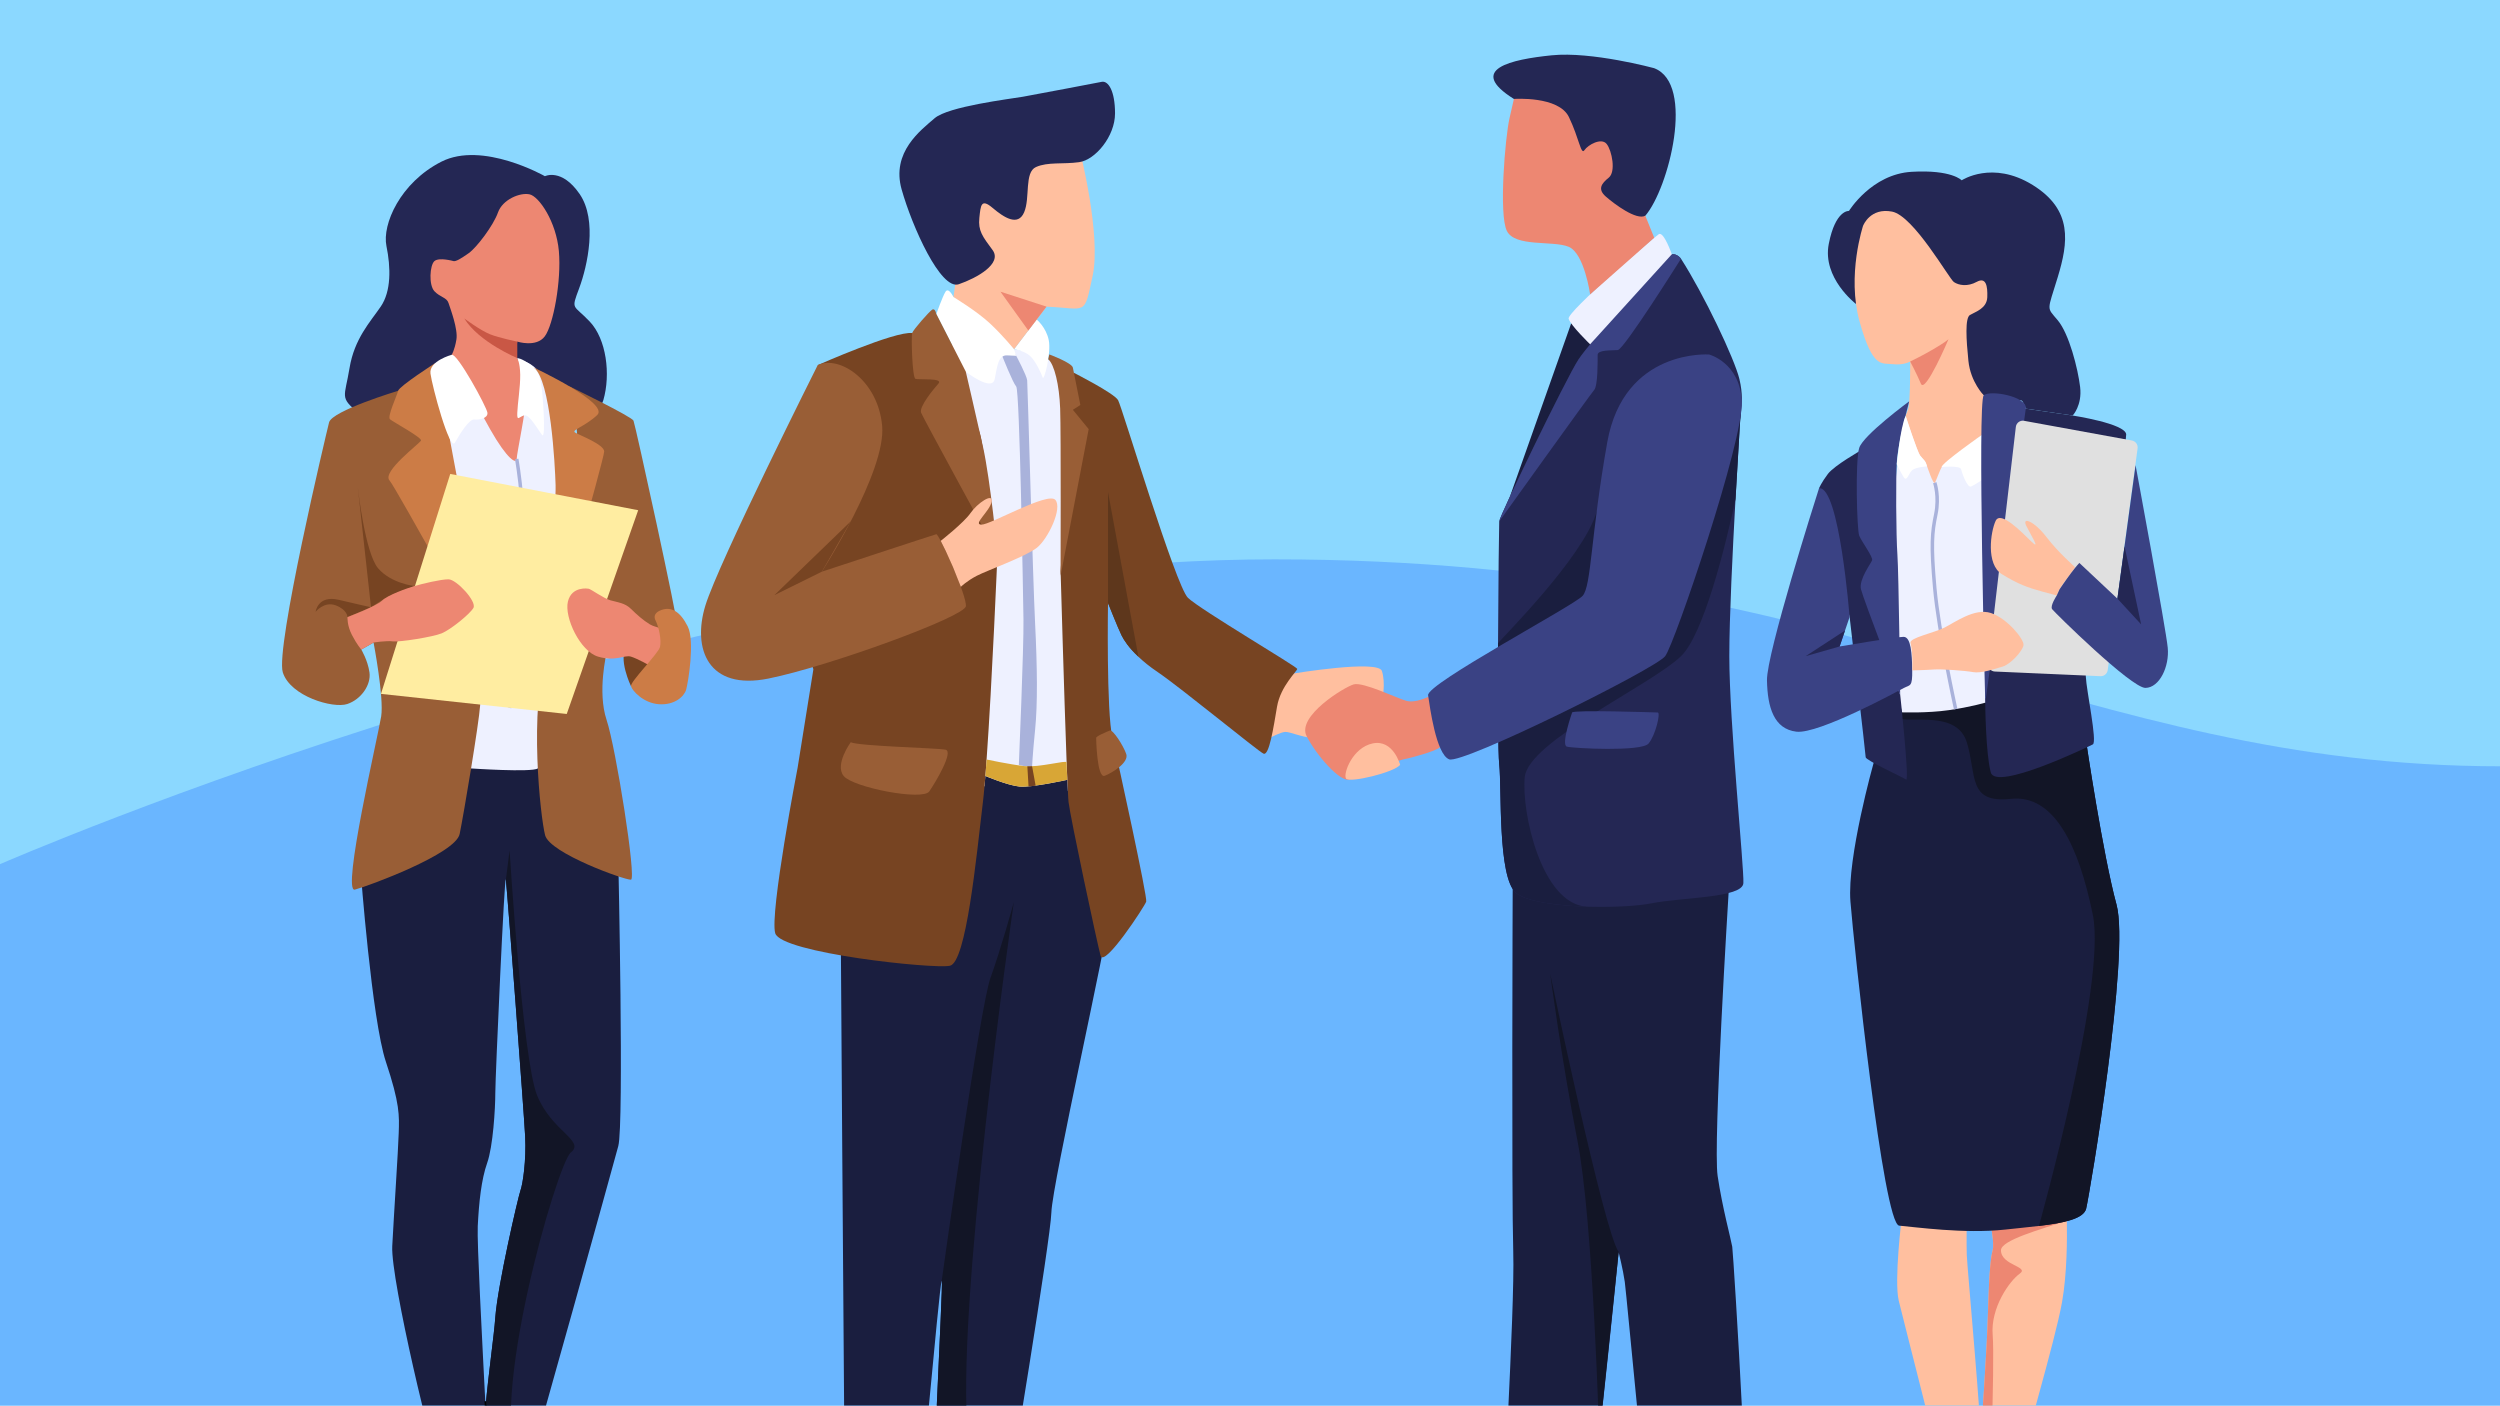 <?xml version="1.0" encoding="UTF-8"?>
<svg id="_レイヤー_1" data-name="レイヤー 1" xmlns="http://www.w3.org/2000/svg" viewBox="0 0 800 449.78">
  <defs>
    <style>
      .cls-1 {
        fill: #ed8772;
      }

      .cls-2 {
        fill: #eef1ff;
      }

      .cls-3 {
        fill: #fff;
      }

      .cls-4 {
        fill: #ffeda1;
      }

      .cls-5 {
        fill: #ffbf9f;
      }

      .cls-6 {
        fill: #6ab6ff;
      }

      .cls-7 {
        fill: #995e36;
      }

      .cls-8 {
        fill: #8bd8ff;
      }

      .cls-9 {
        fill: #a9b2db;
      }

      .cls-10 {
        fill: #d8a636;
      }

      .cls-11 {
        fill: #cc7c46;
      }

      .cls-12 {
        fill: #e0e0e0;
      }

      .cls-13 {
        fill: #c95745;
      }

      .cls-14 {
        fill: #121526;
      }

      .cls-15 {
        fill: #242754;
      }

      .cls-16 {
        fill: #1a1e3f;
      }

      .cls-17 {
        fill: #3a4284;
      }

      .cls-18 {
        fill: #5e371c;
      }

      .cls-19 {
        fill: #742;
      }

      .cls-20 {
        fill: none;
        stroke: #000;
        stroke-miterlimit: 10;
        stroke-width: .5px;
      }
    </style>
  </defs>
  <rect class="cls-8" y="-1.07" width="800" height="453.09"/>
  <path class="cls-6" d="m0,276.53s223.74-97.54,407.81-97.54,256.99,66.22,392.46,66.22v206.81H0v-175.49Z"/>
  <g>
    <g>
      <path class="cls-16" d="m354.56,294.41c.4,3.66-17.85,84.31-18.12,93.59-.25,8.59-13.35,87.66-16.14,104.92-.22,1.33-.36,2.29-.45,2.83-1.12,7.44-17.99,2.11-20.5,0-2.5-2.07,2.7-85.88,2-85.88l-.02.02c-.85,1.98-7.6,81.79-8.99,85.86-1.42,4.07-19.69,1.28-20.82,0-1.12-1.26-1.12-13.06-1.39-43.68-.27-30.64-1.03-146.38-1.03-146.38-2.45-31.97,43.75-74.8,62.34-74.1,18.57.7,22.73,59.15,23.13,62.81Z"/>
      <path class="cls-2" d="m348.37,248.66c-.72,2.27-3.19,3.69-6.65,4.45-.07-1.01-.11-2.23-.18-3.57,0,0-11.4,2.54-15.29,2.16-3.87-.38-10.93-3.39-10.93-3.39-.09,1.17-.2,2.27-.29,3.33-2.27-.54-4.29-1.15-5.93-1.8-10.48-4.09-9.82-109.17-11.35-123.99-.52-5.17.7-8.84,2.52-11.42,3.39-4.81,8.84-5.87,8.84-5.87l15.4,3.19s11.29,1.66,17.4,7.53c.52.49,1.01,1.78,1.48,3.73,5.1,20.95,7.37,118.1,4.99,125.65Z"/>
      <path class="cls-19" d="m319.19,177.33s-1.71,40.96-3.48,65.71l-.18,2.59-.2,2.68c-.09,1.17-.2,2.27-.29,3.33-.18,1.96-.34,3.69-.52,5.13-2.11,17.72-5.33,51.15-10.54,52.27-5.19,1.12-54.09-4.07-55.91-10.41-1.82-6.32,7.17-52.97,7.17-52.97l5.04-31.47s-7.58-24.59-2.79-41.16c4.77-16.57,14.61-44.96,4.2-56.2,0,0,24.73-10.95,30.22-10.25,1.93.25,5.06,3.44,8.36,7.87,5.96,8,12.5,20.01,13.65,25.72,1.78,8.88,5.28,37.18,5.28,37.18Z"/>
      <path class="cls-5" d="m414.12,215.49s26.86-4.44,28.08-.79c1.22,3.65.37,9.65-.47,9.93-.84.28-17.99,11.8-21.64,11.52-3.65-.28-7.31-2-8.81-1.94s-4.96,1.94-4.96,1.94c0,0-2.72-7.31-1.03-12.37,1.69-5.06,8.83-8.3,8.83-8.3Z"/>
      <path class="cls-9" d="m325.19,113.86s3.37,6.32,3.51,7.87,1.83,63.65,2.53,77.7c.7,14.05.84,25.85,0,34.14-.84,8.29-.98,12.08-.98,12.08l-4.22-.84s1.62-38.29,1.48-46.58c-.14-8.29-1.19-73.28-2.32-74.54-1.12-1.26-4.5-9.84-4.5-9.84,0,0,2.74-3.47,4.5,0Z"/>
      <path class="cls-3" d="m331.74,102.25s3.01,2.47,3.86,6.59c.84,4.12-1.51,13.21-1.93,11.99-.41-1.22-2.29-5.43-4.16-7.03-1.87-1.59-5.01-2.06-5.01-2.06l7.24-9.5Z"/>
      <path class="cls-5" d="m345.57,48.24s6.88,26.98,4.07,40.05-1.69,10.4-14.75,9.84l-10.4,13.63s-1.97-1.83-2.18-2.25c-.21-.42-17.21-14.47-17.21-14.47l.56-3.94s-7.31-27.53,6.04-40.74c13.35-13.21,33.86-2.11,33.86-2.11Z"/>
      <path class="cls-15" d="m352.59,26.18s-21.22,4.07-25.29,4.78c-4.07.7-23.89,3.09-28.24,6.89-4.36,3.79-13.91,10.82-10.54,22.76,3.37,11.94,12.51,32.32,18.27,30.35,5.76-1.97,14.05-6.6,10.82-10.96-3.23-4.36-4.64-6.18-4.22-10.26.42-4.07.56-6.32,4.22-3.23,3.65,3.09,8.15,6.04,10.12,1.41,1.97-4.64,0-12.79,3.79-14.47,3.79-1.69,8.57-.84,13.77-1.55,5.2-.7,11.52-8.29,11.52-15.6s-2.21-10.5-4.22-10.12Z"/>
      <polygon class="cls-1" points="334.89 98.12 320.14 93.34 329.06 105.76 334.89 98.12"/>
      <path class="cls-3" d="m305.1,95.03s-1.55-3.23-2.53-1.69c-.98,1.55-2.95,7.17-2.95,7.17l9.41,18.41s8.43,6.6,9.27,2.39c.84-4.22,1.12-7.73,4-7.59l2.88.14-.7-2.11s-3.51-4.36-7.73-8.29c-4.22-3.93-11.66-8.43-11.66-8.43Z"/>
      <path class="cls-19" d="m415.12,214.04c0,.7-5.35,5.49-6.47,12.1-1.12,6.59-2.52,15.87-4.34,15.02-1.82-.83-26.42-21.07-33.88-26.12-2.54-1.71-4.54-3.35-6.14-4.88-3.1-2.9-4.63-5.31-5.37-6.79-1.12-2.25-4.36-10.41-4.36-10.41,0,0-.56,34.71,1.42,43.14,1.96,8.43,11.24,51.01,10.81,52.41-.43,1.42-13.49,21.36-14.61,17.29-1.12-4.07-9.69-44.27-10.25-49.17-.07-.52-.13-1.73-.2-3.51-.07-1.01-.11-2.23-.18-3.57,0,0-.02-.7-.07-1.62,0-.36-.02-.74-.05-1.12-.04-1.21-.09-2.45-.11-2.83-.79-21.25-1.93-61.26-1.93-61.26l4-59.69.25-3.73s12.9,6.52,14.16,8.77c1.26,2.25,18.41,59.44,22.35,63.24,3.93,3.78,34.98,22.05,34.98,22.75Z"/>
      <path class="cls-18" d="m364.29,210.15c-3.1-2.9-4.63-5.31-5.37-6.79-1.12-2.25-4.36-10.41-4.36-10.41v-35.5l9.73,52.7Z"/>
      <path class="cls-7" d="m350.77,236.15s.21,13.09,2.74,12.1,7.8-4.29,6.89-6.96c-.91-2.67-4.29-7.94-5.27-7.52-.98.42-4.37,1.78-4.36,2.37Z"/>
      <path class="cls-7" d="m261.68,116.81s-31.76,63.23-35.97,77c-4.22,13.77.84,27.26,20.23,23.32,19.39-3.93,62.76-19.77,63.14-23.14.37-3.37-8.62-23.23-9.46-23.04-.84.19-36.63,11.99-36.63,11.99,0,0,20.61-32.04,19.3-46.65-1.31-14.61-13.68-22.67-20.61-19.48Z"/>
      <polygon class="cls-19" points="262.99 182.94 247.81 190.44 272.24 166.83 262.99 182.94"/>
      <path class="cls-7" d="m272.24,237.51s-5.22,7.13-2.27,10.8,25.29,8.03,27.4,4.94c2.11-3.09,7.87-12.79,5.2-13.35-2.67-.56-27.92-1.12-30.33-2.39Z"/>
      <path class="cls-10" d="m341.54,249.54s-11.4,2.54-15.29,2.16c-3.87-.38-10.93-3.39-10.93-3.39l.2-2.68.18-2.59s7.35,1.57,12.07,2.11c4.72.54,13.51-2.02,13.53-1.19.02.38.07,1.62.11,2.83.02.38.05.76.05,1.12.04.92.07,1.62.07,1.62Z"/>
      <polygon class="cls-19" points="328.75 245.23 329.13 251.66 331.41 251.44 330.27 245.21 328.75 245.23"/>
      <path class="cls-14" d="m309.84,459.9c2.07,18.5,5.96,28.12,10.45,33.03-.22,1.33-.36,2.29-.45,2.83-1.12,7.44-17.99,2.11-20.5,0-2.5-2.07,2.7-85.88,2-85.88.25-1.87,12.27-87.66,15.6-96.92,3.26-9.04,7.22-23.27,7.49-24.28-.52,3.6-18.97,132.1-14.59,171.22Z"/>
      <path class="cls-7" d="m299.62,100.51s-.35-2.04-1.33-1.41c-.98.63-6.04,6.39-6.39,7.45s0,14.33,1.05,14.68,8.99-.35,7.38,1.48c-1.62,1.83-6.32,7.49-5.57,9.37.75,1.87,24.45,45.24,24.45,45.24,0,0-2.25-23.61-4.68-34.47-2.44-10.87-5.48-23.93-5.48-23.93l-9.41-18.41Z"/>
      <path class="cls-7" d="m335.77,113.41s7.27,2.7,7.55,4.24c.28,1.55,2.39,11.94,2.39,11.94l-2.39,1.55,5.06,6.18-8.99,46.93s.14-45.95-.14-53.53c-.28-7.59-1.86-14.1-3.81-15.76l.34-1.55Z"/>
      <path class="cls-5" d="m301.03,173.08s7.44-5.83,9.55-8.92c2.11-3.09,7.31-6.67,6.74-3.62-.56,3.06-6.13,7.28-3.27,7.35,2.85.07,21.26-10.61,23.65-7.94,2.39,2.67-2.35,12.51-5.88,15.32-3.53,2.81-16.04,7.31-19.27,8.99-3.23,1.69-5.08,3.52-5.08,3.52l-2.52-6.32-2.32-5.16-1.59-3.21Z"/>
    </g>
    <g>
      <path class="cls-5" d="m659.86,416.65c-2.25,12.66-12.77,47.5-12.77,50.18,0,2.29,2.54,16.1,3.96,21.63.22.88.43,1.55.58,1.93,1.12,2.81,1.87,11.6.65,15.74-1.21,4.11-15.18,6.92-16.48,3.17-1.33-3.73-6-18.55-4.14-25.47.31-1.12.58-2.56.79-4.14,1.19-8.09,1.42-20.39,1.42-20.39,0,0,1.93-25.88,2.29-39.37.38-13.49.94-17.78,1.51-19.85.56-2.07-.56-7.78-.56-7.78l24.17-5.42s.07,1.42.11,3.73c.11,5.73.07,17.04-1.53,26.03Z"/>
      <path class="cls-1" d="m646.32,407.57c-3.21,2.25-9.4,10.88-8.66,19.67.74,8.81-1.17,58.09-1.17,58.09,0,0-1.75-1.8-4.05-5.64,1.19-8.09,1.42-20.39,1.42-20.39,0,0,1.93-25.88,2.29-39.37.38-13.49.94-17.78,1.51-19.85.56-2.07-.56-7.78-.56-7.78l24.17-5.42s.07,1.42.11,3.73c-8.39,2.79-21.04,6.25-21.07,9.46-.02,4.88,9.24,5.24,6,7.49Z"/>
      <path class="cls-5" d="m639.49,516.42c-1.82,4.23-15.44,2.81-17.56.85-2.11-1.98-2.95-8.86-2.25-12.1.36-1.66,1.39-7.08,2.18-12.9.72-5.49,1.24-11.31.76-14.64-.99-6.88-13.49-54.95-15.02-61.4-1.55-6.47.97-26.71.97-26.71l20.8,1.42s-.13,6.74,0,10.68c.13,3.93,4.92,55.78,4.63,62.52-.18,4.7,1.8,17.4,3.3,25.83.67,3.66,1.24,6.54,1.48,7.6.83,3.53,2.54,14.61.7,18.84Z"/>
      <path class="cls-16" d="m667.59,386.72c-.79,3.28-6.99,4.61-15.13,5.58-3.37.4-7.06.76-10.86,1.17-12.93,1.42-28.8-.83-33.86-1.26-5.06-.43-14.48-89.63-15.6-103.71-1.12-14.03,7.42-44.38,7.42-44.38,1.19-8.14,2.14-13.17,3.48-16.25,3.24-7.42,8.88-3.51,26.37-4.41,24.77-1.28,38.17,13.92,38.17,13.92,0,0,5.35,36.11,9.71,52.11,4.34,16.03-8.59,92.6-9.71,97.23Z"/>
      <path class="cls-14" d="m667.59,386.72c-.79,3.28-6.99,4.61-15.13,5.58,0,0,21.74-77.47,17.24-99.57-4.5-22.1-12.36-38.6-26.24-37.1-13.85,1.51-10.86-7.49-14.05-17.99-3.17-10.5-18.01-6.07-22.46-7.87-1.51-.61-2.81-1.24-3.91-1.91,3.24-7.42,8.88-3.51,26.37-4.41,24.77-1.28,38.17,13.92,38.17,13.92,0,0,5.35,36.11,9.71,52.11,4.34,16.03-8.59,92.6-9.71,97.23Z"/>
      <path class="cls-15" d="m648.25,130.77l14.99,2.2s16.96,2.58,17.14,6.04c.19,3.47-13.11,72.8-12.93,77.38.19,4.58,3.75,21.07,2.25,21.82-1.5.75-30.99,14.99-32.64,8.99-1.65-6-1.79-22.34-1.79-22.34,0,0,6.99-94.97,12.97-94.1Z"/>
      <path class="cls-2" d="m608.63,227.95s8.1.29,14.98-.7c6.89-.98,11.66-2.39,11.66-2.39l-.84-85.85s-5.9,8.01-11.66,7.31c-5.76-.7-12.22-15.18-12.22-15.18l-1.91,6.79s-6.06,41.09-4.83,58.83c1.23,17.74,4.83,31.18,4.83,31.18Z"/>
      <path class="cls-9" d="m625.26,227.03c-.05-.25-5.44-24.73-6.7-38.8-1.25-14-.87-17.82.35-23.77,1.13-5.53-.31-9.78-.32-9.82l1.06-.37c.06.18,1.56,4.57.36,10.42-1.2,5.84-1.57,9.59-.33,23.44,1.25,13.99,6.62,38.41,6.68,38.65l-1.1.24Z"/>
      <path class="cls-15" d="m582.09,156.24s.78-1.87,2.84-4.59c2.06-2.72,10.68-7.59,10.68-7.59,0,0-1.59,24.64,0,27.17,1.59,2.53,5.25,7.31,5.25,7.31,0,0-4.4,6.65-4.4,8.43s11.62,35.5,11.62,35.5c0,0,3,27.73,1.87,26.98-1.12-.75-12.93-6.18-12.93-7.12s-5.14-44.88-5.14-44.88l-9.78-41.21Z"/>
      <path class="cls-15" d="m593.91,97.26s-10.86-8.27-8.7-19.23c2.15-10.96,6.46-10.53,6.46-10.53,0,0,7.21-11.77,20.05-12.52,12.83-.75,16.02,2.72,16.02,2.72,0,0,9.79-6.51,22.72,1.5,12.93,8.01,11.38,18.41,8.01,29.51s-3.65,9.41,0,13.77c3.65,4.36,6.46,15.46,7.17,21.36.7,5.9-2.39,9.13-2.39,9.13l-14.99-2.2s-.94-2.62-1.41-2.62-12.06-1.64-12.06-1.64c0,0-9.67-5.2-11.26-20.37-1.59-15.18-29.61-8.87-29.61-8.87Z"/>
      <path class="cls-5" d="m596.22,72.13s-5.34,15.88-1.12,30.91c4.22,15.03,7.03,13.07,10.54,13.49s5.62-.84,5.62-.84c0,0,.07,13.56-.7,15.46l-.77,1.9s3.51,11.31,4.78,12.93c1.26,1.62,1.48,1.41,1.83,2.46.35,1.05,2.25,6.74,2.74,6.04.49-.7,1.76-4.64,2.46-5.34.7-.7,12.86-10.12,12.86-10.12l.35-12.51s-4.22-4.22-4.92-11.03c-.7-6.81-1.12-13.7.49-14.68,1.62-.98,5.41-2.04,5.55-5.69.14-3.65-.42-6.53-3.37-4.92-2.95,1.62-5.76,1.12-7.31.07-1.55-1.05-12.86-21.22-19.81-22.55-6.96-1.33-9.2,4.43-9.2,4.43Z"/>
      <path class="cls-1" d="m611.25,115.68s3.93-1.87,7.59-4.03c3.65-2.15,4.68-3.09,4.68-3.09,0,0-7.43,17.52-8.82,14.24s-3.45-7.12-3.45-7.12Z"/>
      <path class="cls-17" d="m610.95,128.42s-14.68,10.78-16,14.9c-1.31,4.12-.75,26.23,0,28.1.75,1.87,4.5,6.84,4.12,7.87-.37,1.03-4.31,6.18-3.56,9.27.75,3.09,12.55,33.91,12.55,33.91,0,0-.47-39.2-.89-44.96-.42-5.76-.56-25.43-.14-30.35.42-4.92,2.74-14.12,2.74-14.12l1.17-4.62Z"/>
      <path class="cls-17" d="m609.27,220.13c-1.96,1.03-27.25,14.84-34.42,14.01-7.17-.85-9.26-7.73-9.42-16.46-.13-8.48,15.36-57.42,16.66-61.44,6.52-.76,9.78,41.21,9.78,41.21l-3.19,9.42s18.08-3.08,20.46-3.08,2.7,5.35,2.77,10.72c.07,5.37-.65,4.59-2.63,5.62Z"/>
      <polygon class="cls-15" points="588.68 206.87 577.81 209.97 590.41 201.76 588.68 206.87"/>
      <path class="cls-3" d="m621.35,149.44s5.92-.55,6.2.72c.28,1.26,2.01,6.04,3.18,5.53,1.17-.52,3.84-2.3,3.84-2.3l-.14-14.38s-13.16,9.2-13.09,10.43Z"/>
      <path class="cls-3" d="m609.78,133.04s3.86,11.72,4.62,12.69c.76.97,1.6,1.62,1.88,2.42s.37,1.09.37,1.09c0,0-3.57.22-4.74,1.21s-1.69,3.93-2.76,2.2c-1.08-1.73-2.19-4.12-2.19-4.12,0,0,1.07-11.43,2.83-15.48Z"/>
      <path class="cls-17" d="m648.25,130.77l-12.97,94.1s-2.53-96.53-.49-98.36,14.01.37,13.47,4.26Z"/>
      <path class="cls-12" d="m647.71,134.66l34.5,6.3c1.18.22,1.98,1.32,1.82,2.51l-9.56,70.96c-.16,1.15-1.16,2-2.33,1.95l-33.8-1.49c-1.3-.06-2.29-1.21-2.13-2.51l8.86-75.78c.15-1.29,1.36-2.18,2.64-1.95Z"/>
      <path class="cls-5" d="m663.99,181.54c-.09-.28-5.15-4.5-9.09-9.65-3.93-5.15-8.06-6.74-6.46-3.56,1.59,3.19,4.68,7.96,1.59,4.96-3.09-3-9.84-10.03-11.43-6.61-1.59,3.42-3.18,13.91,2.06,17.1,5.25,3.18,8.06,4.22,13.21,5.62,5.15,1.41,4.31,1.12,4.31,1.12,0,0,.37-1.69,2.9-4.96,2.53-3.28,2.9-4.03,2.9-4.03Z"/>
      <path class="cls-5" d="m611.35,205.71c-.39-1.59,7.49-3.18,10.87-4.87,3.37-1.69,9.67-6.37,14.86-4.68,5.19,1.69,10.72,8.43,10.44,10.3-.28,1.87-4.12,6.09-6.65,6.84-2.53.75-6.93,2.25-9.46,1.78-2.53-.47-10.02-1.03-12.55-.84-2.53.19-6.93.28-6.93.28,0,0,.28-5.34-.56-8.81Z"/>
      <path class="cls-17" d="m658.18,190.53s-2.25,3.37-1.5,4.4c.75,1.03,25.39,25.29,29.88,25.2,4.5-.09,7.68-6.84,7.12-12.83-.56-6-10.3-58.45-10.3-58.45l-5.81,42.72-12.18-11.43s-.85.84-2.58,3.14c-1.73,2.29-3.74,5.27-3.74,5.27l-.9,1.99Z"/>
      <polygon class="cls-15" points="685.16 199.8 677.57 191.56 679.85 174.81 685.16 199.8"/>
    </g>
    <g>
      <path class="cls-16" d="m553.15,285.76s-5.01,80.41-3.51,90.53c1.5,10.12,4.31,20.42,4.68,22.67s6.93,106.52,3.93,105.62c-3-.9-26.98,5.77-28.48,0-1.5-5.77-9.27-90.45-9.84-94.38-.56-3.93-1.97-9.55-1.97-9.55,0,0-9.84,99.76-12.08,100.04-2.25.28-24.45.61-25.01-5.31-.56-5.93,3.93-75.9,3.37-94.73-.56-18.83-.18-116.13-.18-116.13l69.08,1.25Z"/>
      <path class="cls-14" d="m496.06,311.56s17.14,82.34,21.92,89.08l-6.24,59.26s-1.91-69.37-6.97-94.95c-5.06-25.57-8.71-53.39-8.71-53.39Z"/>
      <path class="cls-1" d="m457.07,222.96s-4.1,2.14-7.1,1.29-13.77-6.09-16.77-5.25c-3,.84-18.36,10.21-15.08,16.58,3.28,6.37,10.77,14.71,13.58,13.86,2.81-.84,15.27-6.05,17.24-6.4s10.84-2.7,11.84-3.96c1-1.26-3.71-16.13-3.71-16.13Z"/>
      <path class="cls-16" d="m502.78,103.48l-19.6,55.43s18.78-35.07,23-40.7c4.22-5.62,7.31-9.27,4.64-11.52-2.67-2.25-8.03-3.22-8.03-3.22Z"/>
      <path class="cls-15" d="m529.35,21.82s-19.99-5.43-32.83-4.12c-12.83,1.31-27.35,4.4-12.08,13.96s12.83,5.15,18.08,17.05c5.25,11.9,16.49,29.04,23.98,20.33,7.49-8.71,16.05-42.18,2.85-47.21Z"/>
      <path class="cls-15" d="m557.88,282.61c-.27,4.77-19.67,4.5-29.5,6.47-4.23.83-11.69,1.26-19.31,1.08-.4,0-.83-.02-1.24-.02-9.76-.34-19.51-1.66-22.75-4.43-5.89-5.08-4.5-33.45-5.33-41.05-.4-3.64-.45-21.27-.38-38.83.09-19.06.31-38.06.38-39.01.13-1.82,21.36-45.66,25.29-51.71,3.93-6.05,26.71-31.05,28.8-33.03,2.11-1.96,4.07.7,4.07.7,7.33,11.4,17.15,32.06,18.7,38.51,1.12,4.74.81,7.69.45,10.97-.11,1.17-.25,2.41-.31,3.78-.11,2.16-.72,11.71-1.39,23.65-.92,16.64-1.98,37.9-1.98,50.27,0,21.2,4.77,67.87,4.5,72.64Z"/>
      <path class="cls-16" d="m557.07,132.28c-.11,1.17-.25,2.41-.31,3.78-.11,2.16-.72,11.71-1.39,23.65-3.35,15.69-10.32,43.43-17.45,50.27-9.82,9.42-48.88,27.25-50,38.69-1.1,11.22,5.35,40.65,19.92,41.48-9.76-.34-19.51-1.66-22.75-4.43-5.89-5.08-4.5-33.45-5.33-41.05-.4-3.64-.45-21.27-.38-38.83.56-1.06,27.07-27.16,31.54-42,4.02-13.38,41.07-66.34,46.15-31.56Z"/>
      <path class="cls-17" d="m537.92,82.79s-18.26,29.09-20.23,29.23c-1.96.16-6.45-.13-6.45,1.55s.13,9.85-1.12,11.24c-1.26,1.42-30.35,42.02-30.35,42.02.13-1.82,21.36-45.66,25.29-51.71,3.93-6.05,26.71-31.05,28.8-33.03,2.11-1.96,4.07.7,4.07.7Z"/>
      <path class="cls-17" d="m546.92,113.44s-27.26-1.97-32.6,28.1c-5.34,30.07-5.06,45.97-7.87,49.12-2.81,3.15-50.02,28.16-49.46,31.82.56,3.65,2.53,18.83,6.74,20.51,4.22,1.69,66.04-28.95,69.13-33.02,3.09-4.07,25.15-69.1,24.52-81.55-.63-12.45-10.47-14.98-10.47-14.98Z"/>
      <path class="cls-17" d="m503.08,227.99s-3.65,10.36-1.69,10.93c1.97.56,23.89,1.69,26.14-.98,2.25-2.67,3.93-9.91,2.95-9.94-.98-.03-27.09-.91-27.4,0Z"/>
      <path class="cls-2" d="m534.98,81.38s-2.58-7.47-4.17-6.44c-1.59,1.03-29.51,24.92-28.85,27.07.66,2.15,6.88,8.17,6.88,8.17l26.14-28.81Z"/>
      <path class="cls-1" d="m526.5,69.03l2.85,7.05-20.51,18.13s-1.84-13.19-6.89-15.25c-5.05-2.06-17.13.19-19.75-5.06-2.62-5.25-.56-29.88.84-36.06l1.41-6.18s14.33-1.03,17.61,5.81c3.28,6.84,3.84,12.27,4.96,10.58,1.12-1.69,5.43-4.12,7.12-1.97,1.69,2.15,3,8.9.66,10.77-2.34,1.87-3.65,3.68-.94,6.05,2.72,2.38,9.84,7.72,12.65,6.12Z"/>
    </g>
    <g>
      <path class="cls-19" d="m201.92,219.59s-4.36-9.08-1.26-12.65c3.09-3.58,10.4-5.26,10.54.08.14,5.34-9.27,12.58-9.27,12.58Z"/>
      <path class="cls-15" d="m174.38,56.39s-19.95-11.38-33.16-4.64c-13.21,6.74-18.97,20.09-17.56,26.98,1.41,6.89,1.55,14.47-1.83,19.39-3.37,4.92-8.43,10.26-9.98,19.67-1.55,9.41-3.23,9.27,2.67,14.19,5.9,4.92,30.07-1.26,38.36,7.87,8.29,9.13,37.8-3.51,40.19-11.8,2.39-8.29.98-19.53-4.36-25.15-5.34-5.62-6.04-3.51-3.37-10.68,2.67-7.17,5.9-21.77.14-30.14-5.76-8.37-11.1-5.7-11.1-5.7Z"/>
      <path class="cls-16" d="m197.85,275.13s.65-37.09-29.47-38.96c-30.1-1.89-51.08,12.72-52.97,42.51,0,0,3.57,47.59,8.07,61.08,4.5,13.49,4.29,17.22,4.11,22.84-.18,5.62-1.51,25.49-2.07,36.17-.56,10.68,13.49,69.49,14.82,68.75.7-.4,5.17-1.57,9.13-2.83,2.5-.81,4.79-1.64,5.82-2.34.2,1.06.52,1.75.97,1.98,2.36,1.26,6.97,3.42,10.12,3.96,1.6.27,2.81.11,3.19-.76,1.12-2.63,26.42-93.86,28.28-100.79,1.87-6.95,0-91.61,0-91.61Zm-42.47,175.13c-.49-9.71-1.24-23.92-1.8-35.93-.49-10.5-.83-19.31-.7-21.94.38-7.67,1.15-14.97,3.01-20.23,1.87-5.24,2.61-17.42,2.61-22.48s2.99-71.18,3.37-68.19c.38,2.99,5.8,74.75,6.18,82.24.38,7.51-.74,15.18-1.51,17.24-.74,2.07-7.31,30.35-8.05,40.65-.43,5.96-2.29,18.62-3.12,28.64Z"/>
      <path class="cls-2" d="m150.73,245.9s19.4,1.32,21.36,0c1.96-1.32,13.22-87.26,10.02-97.07-3.2-9.81-4.31-32.36-16.21-33.6-11.9-1.24-27.8,2.42-27.8,2.42,0,0,4.94,80.75,6.91,95.45,1.97,14.71,5.72,32.8,5.72,32.8Z"/>
      <path class="cls-7" d="m182.11,123.58s20.04,9.72,20.61,11.03,14.43,64.57,14.05,66.1c-.37,1.53-4.68,9.39-9.18,8.18-4.5-1.21-13.49.13-13.49.13,0,0-3,12.34,0,21.33,3,8.99,9.63,50.96,7.81,51.15-1.82.19-25.98-8.43-27.48-14.24-1.5-5.81-5.26-39.89.56-58.45,5.82-18.57,9.37-57.72,9.74-65.77.37-8.05-2.62-19.45-2.62-19.45Z"/>
      <path class="cls-7" d="m127.41,125.05s-21.17,6.37-22.11,10.12c-.94,3.75-17.24,72.32-14.8,80,2.44,7.68,16.11,11.62,20.61,10.12,4.5-1.5,7.68-6.18,7.12-10.12-.56-3.93-2.62-7.31-2.62-7.31l3.93-2.24s3.37,17.61,2.44,23.61c-.94,6-12.74,56.58-8.43,55.45,4.31-1.12,32.22-11.43,33.54-17.8,1.31-6.37,6.18-35.41,6.56-41.22.37-5.81,2.35-18.92,2.35-18.92,0,0-18.84-86.37-28.58-81.68Z"/>
      <path class="cls-11" d="m139.37,116.12s-11.59,7.44-11.96,8.93c-.37,1.5-3.55,8.29-2.62,9.11s10.3,5.88,9.93,6.81-12.51,9.93-10.1,12.74c2.42,2.81,31.66,56.95,31.37,53.02-.29-3.93-12.07-66.33-12.07-66.33l-4.55-24.29Z"/>
      <path class="cls-1" d="m145.11,83.55s-4.59-1.31-6.09,0c-1.5,1.31-1.87,7.68,0,9.65s3.93,1.97,4.5,3.75,3.09,8.34,2.53,11.71c-.56,3.37-1.5,4.87-1.5,4.87,0,0,6.65,13.86,12.27,23.79,5.62,9.93,8.52,11.24,8.52,9.55s3.09-16.02,3-20.14c-.09-4.12-1.22-10.27-2.44-11.5-1.22-1.24-.37-5.92-.37-5.92,0,0,6.09,1.97,8.81-1.69,2.72-3.65,5.34-17.8,4.5-27.26-.84-9.46-6.37-17.52-9.37-18.17-3-.66-8.62,1.59-10.12,5.81-1.5,4.22-6.84,11.24-9.37,13.02-2.53,1.78-4.12,2.72-4.87,2.53Z"/>
      <path class="cls-13" d="m148.58,101.91s5.15,3.84,8.24,5.06c3.09,1.22,8.71,2.34,8.71,2.34v5.28s-12.27-5.09-16.96-12.68Z"/>
      <path class="cls-3" d="m144.55,113.53s-7.31,1.97-6.8,6c.52,4.03,6.14,25.1,7.83,22.11,1.69-3,4.59-7.59,6.18-7.4,1.59.19,4.4-.37,4.22-2.15-.19-1.78-9.66-19.16-11.43-18.55Z"/>
      <path class="cls-3" d="m165.53,114.6s1.12-.13,4.12,2.03c3,2.15,3,4.22,3.47,6s1.69,18.17.37,16.58c-1.31-1.59-4.12-6.86-5.81-6.29-1.69.57-2.25,1.98-2.15-.83.09-2.81.99-8.31.94-12.18-.06-3.87-.94-5.3-.94-5.3Z"/>
      <path class="cls-11" d="m170.87,117.65s24.31,11.38,20.23,15.17c-4.07,3.79-8.43,4.78-7.03,5.62s9.27,3.79,9.27,6.04-18.36,67.12-18.36,64.31,3-47.21,2.81-53.58c-.19-6.37-1.59-33.53-6.93-37.56Z"/>
      <path class="cls-19" d="m100.99,195.78s2.72-3.47,6.46-2.06,3.75,3.75,3.75,3.75l7.51-3.15s-3.58-.79-10.32-2.38c-6.74-1.59-7.4,3.84-7.4,3.84Z"/>
      <path class="cls-19" d="m114.53,156.29l4.19,38.02s4.42-2.9,5.58-3.48c1.16-.58,8.36-3.3,8.36-3.3,0,0-7.48-.78-11.66-5.67s-6.46-25.57-6.46-25.57Z"/>
      <path class="cls-9" d="m163.6,226.67l-1.07-.36c.03-.09,3.03-9.34,4.41-34.7,1.38-25.4-2.11-44.44-2.15-44.63l1.1-.21c.04.19,3.56,19.35,2.16,44.9-1.39,25.55-4.34,34.62-4.46,34.99Z"/>
      <polygon class="cls-4" points="121.91 222.04 144.08 151.66 204.22 163.27 181.36 228.47 121.91 222.04"/>
      <path class="cls-1" d="m111.2,197.46s-.19,2.62,1.41,5.71c1.59,3.09,3,4.68,3,4.68l3.93-2.24s4.12-.66,6.18-.37,12.83-1.41,15.64-2.58c2.81-1.17,8.9-6.06,10.12-8.1,1.22-2.04-5.43-9.18-7.96-9.18s-8.34,1.41-10.87,2.15c-2.53.75-8.43,2.81-10.4,4.68-1.97,1.87-11.05,5.25-11.05,5.25Z"/>
      <path class="cls-1" d="m188.29,188.38s-5.34-.94-6.56,4.12c-1.22,5.06,3.93,15.94,9.65,17.62s8.41-.65,10.53,0c2.12.65,6.24,2.99,6.24,2.99,0,0,6-4.38,6.09-8.33.09-3.95-4.12-3.66-6.28-4.98-2.15-1.31-4.14-3.08-6.05-4.96-1.91-1.88-4.16-2.07-6.5-2.72-2.34-.66-6.37-3.68-7.12-3.75Z"/>
      <path class="cls-11" d="m211.62,195.21c-.65.24-2.95,1.12-1.83,3.37s1.9,6.32,1.41,8.43c-.49,2.11-9.63,11.17-9.27,12.58.35,1.41,3.93,5.41,8.92,5.76,4.99.35,8.08-2.46,8.71-4.64.63-2.18,2.88-15.6.49-20.3-2.39-4.71-5.2-6.39-8.43-5.2Z"/>
      <path class="cls-14" d="m182.67,368.78c-4.45,3.57-27.11,82.62-16.3,99.5-1.69-.36-10.12-3.96-10.12-3.96l-.85-14.23c.83-10,2.68-22.55,3.1-28.48.74-10.3,7.31-38.58,8.05-40.65.76-2.07,1.89-9.73,1.51-17.24-.38-7.49-5.8-79.25-6.18-82.24l1.19-9.37s4.14,66.7,8.77,78.33c4.65,11.6,15.53,14.61,10.84,18.35Z"/>
      <path class="cls-20" d="m155.38,450.26c-.02-.61-.07-1.24-.09-1.87l.11,1.71s-.02.11-.02.16Z"/>
    </g>
    <path class="cls-5" d="m448.04,244.72s-2.2-8.15-8.72-6.84c-6.51,1.31-9.55,9.65-8.61,11.24.94,1.59,15.79-2.05,17.33-4.4Z"/>
  </g>
</svg>